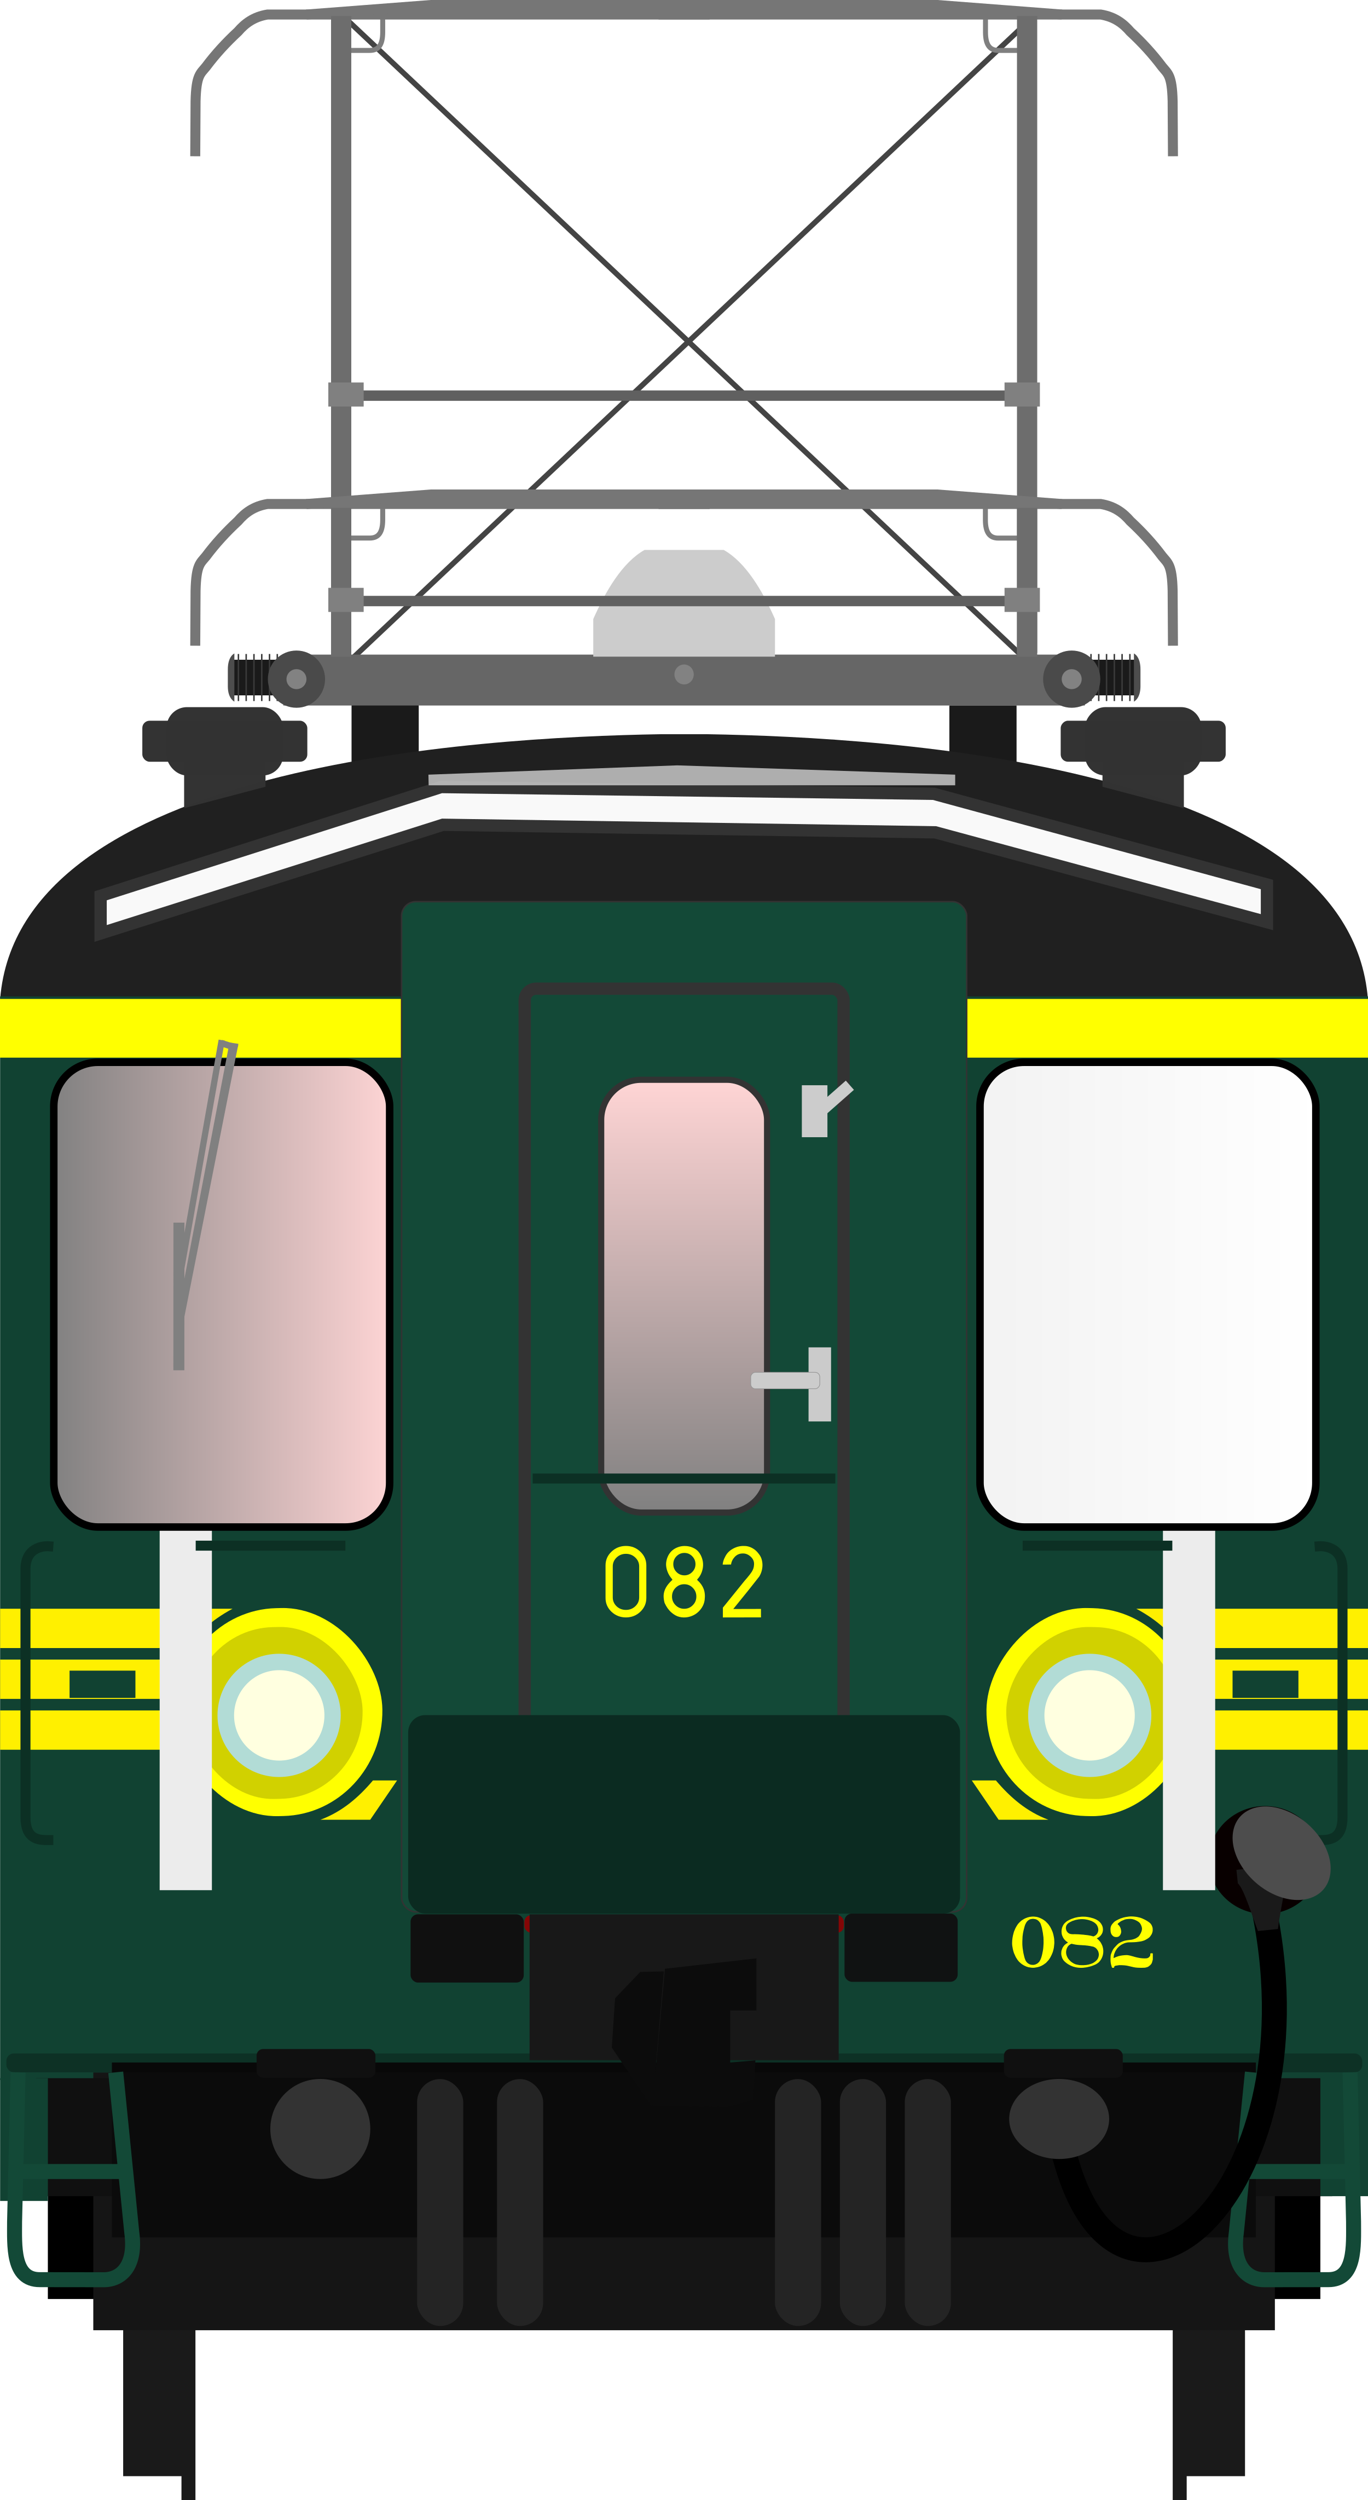 <?xml version="1.0" encoding="utf-8" standalone="no"?>
<!DOCTYPE svg PUBLIC "-//W3C//DTD SVG 1.1//EN" "http://www.w3.org/Graphics/SVG/1.1/DTD/svg11.dtd">
<svg version="1.1" width="273.74" height="500" xmlns="http://www.w3.org/2000/svg">
<defs>
<filter id="filter1157-6" x="-.004" y="-.263" width="1.007" height="1.525" color-interpolation-filters="sRGB"><feGaussianBlur stdDeviation="0.109"/></filter>
<linearGradient id="linearGradient901" x1="97.02" x2="97.02" y1="74.532" y2="93.24" gradientTransform="matrix(4.643 0 0 4.643 -314.59 -130.22)" gradientUnits="userSpaceOnUse"><stop stop-color="#ffd5d5" offset="0"/><stop stop-color="#808080" offset="1"/></linearGradient>
<filter id="filter4972-8-1-7" x="-2.353" y="-.3" width="5.706" height="1.6" color-interpolation-filters="sRGB"><feGaussianBlur stdDeviation="4.081"/></filter>
<linearGradient id="linearGradient3794" x1="59.566" x2="77.743" y1="86.86" y2="86.86" gradientTransform="matrix(3.78 0 0 3.78 -215.12 -69.388)" gradientUnits="userSpaceOnUse"><stop stop-color="#808080" offset="0"/><stop stop-color="#ffd5d5" offset="1"/></linearGradient>
<linearGradient id="linearGradient3862" x1="108.6" x2="126.78" y1="86.86" y2="86.86" gradientTransform="matrix(3.78 0 0 3.78 -215.12 -69.388)" gradientUnits="userSpaceOnUse"><stop stop-color="#f2f2f2" offset="0"/><stop stop-color="#fff" offset="1"/></linearGradient>
<filter id="filter5531" x="-.107" y="-.849" width="1.213" height="2.714" color-interpolation-filters="sRGB"><feGaussianBlur stdDeviation="2.122"/></filter>
<filter id="filter5711" x="-.11" y="-2.893" width="1.219" height="6.787" color-interpolation-filters="sRGB"><feGaussianBlur stdDeviation="1.037"/></filter>
<filter id="filter4972-8-1-7-2" x="-2.353" y="-.3" width="5.706" height="1.6" color-interpolation-filters="sRGB"><feGaussianBlur stdDeviation="4.081"/></filter>
<filter id="filter4041" x="-.031" y="-.497" width="1.061" height="1.994" color-interpolation-filters="sRGB"><feGaussianBlur stdDeviation="0.863"/></filter>
</defs>
<g stroke-width="3.788">
<rect x="9.577" y="410.66" width="254.63" height="49.101"/>
<rect x="189.97" y="141.07" width="13.446" height="13.575" fill="#1a1a1a"/>
<rect x="70.346" y="139.52" width="13.446" height="13.575" fill="#1a1a1a"/>
</g>
<path d="m132.19 146.83c-37.172 0.62-128.42 6.17-132.16 52.948 0 0 273.74-4.7e-4 273.69 0-3.742-46.776-95.018-52.328-132.17-52.948z" fill="#202020" stroke-width="3.78"/>
<path transform="matrix(4.642 0 0 4.642 -313.01 -129.7)" d="m71.767 66.533 14.676-4.686 21.239 0.292 14.362 3.907v1.622l-14.296-3.869-21.225-0.326-14.756 4.682z" fill="#f9f9f9" filter="url(#filter5531)" stroke="#333" stroke-linecap="round" stroke-width=".529" style="paint-order:fill markers stroke"/>
<path transform="matrix(4.642 0 0 4.642 -313.01 -129.7)" d="m85.898 61.314 10.723-0.401 11.984 0.401v0.459h-22.697z" fill="#e6e6e6" fill-opacity=".715" filter="url(#filter5711)" style="paint-order:fill markers stroke"/>
<rect x=".026" y="199.26" width="273.74" height="216.71" ry="0" fill="#114232" stroke-width="3.78" style="paint-order:fill markers stroke"/>
<g fill="#fff000">
<path transform="translate(-4)" d="m4.03 321.72h46.506c-4.544 2.444-7.107 5.113-8.952 7.863h-37.554z" stroke-width="1.584"/>
<path transform="translate(-4)" d="m4.03 331.89h36.195c-1.486 2.474-2.2 5.126-2.58 7.863h-33.615z" stroke-width="1.509"/>
<path transform="translate(-4)" d="m4.03 342.06h33.482c-0.112 2.608 0.419 5.21 1.232 7.863h-34.714z" stroke-width="1.51"/>
<path transform="translate(-4)" d="m78.629 356.06h4.823l-5.373 7.863h-9.963c4.398-1.639 7.672-4.514 10.513-7.863z" stroke-width=".98"/>
</g>
<g transform="matrix(2.487 0 0 2.64 -14.272 107.99)">
<g transform="matrix(.402 0 0 .393 -6.581 -105.79)">
<rect transform="matrix(1 -.022 .011 1 0 0)" x="60.622" y="476.85" width="41.09" height="40.089" ry="20.044" fill="#ff0"/>
<rect transform="matrix(1 -.022 .011 1 0 0)" x="63.365" y="480.49" width="34.387" height="33.122" ry="16.561" fill="#d1d100"/>
</g>
<g transform="matrix(.361 0 0 .34 -3.85 -78.583)">
<circle cx="88.768" cy="493" r="13.732" fill="#b2dcd6"/>
<circle cx="88.8" cy="493" r="10.07" fill="#ffffe0"/>
</g>
</g>
<g transform="matrix(-1 0 0 1 273.91 0)">
<g fill="#fff000">
<path transform="translate(-4)" d="m4.03 321.72h46.506c-4.544 2.444-7.107 5.113-8.952 7.863h-37.554z" stroke-width="1.584"/>
<path transform="translate(-4)" d="m4.03 331.89h36.195c-1.486 2.474-2.2 5.126-2.58 7.863h-33.615z" stroke-width="1.509"/>
<path transform="translate(-4)" d="m4.03 342.06h33.482c-0.112 2.608 0.419 5.21 1.232 7.863h-34.714z" stroke-width="1.51"/>
<path transform="translate(-4)" d="m78.629 356.06h4.823l-5.373 7.863h-9.963c4.398-1.639 7.672-4.514 10.513-7.863z" stroke-width=".98"/>
</g>
<g transform="matrix(2.487 0 0 2.64 -14.272 107.99)">
<g transform="matrix(.402 0 0 .393 -6.581 -105.79)">
<rect transform="matrix(1 -.022 .011 1 0 0)" x="60.622" y="476.85" width="41.09" height="40.089" ry="20.044" fill="#ff0"/>
<rect transform="matrix(1 -.022 .011 1 0 0)" x="63.365" y="480.49" width="34.387" height="33.122" ry="16.561" fill="#d1d100"/>
</g>
<g transform="matrix(.361 0 0 .34 -3.85 -78.583)">
<circle cx="88.768" cy="493" r="13.732" fill="#b2dcd6"/>
<circle cx="88.8" cy="493" r="10.07" fill="#ffffe0"/>
</g>
</g>
</g>
<g transform="translate(-4)" fill="#ff0">
<rect x="3.86" y="199.77" width="274.02" height="11.743" stroke-width="4.973"/>
</g>
<g stroke="#333" stroke-linecap="round">
<rect x="80.361" y="180.32" width="113.07" height="202.03" ry="2.851" fill="#134937" stroke-width=".3" style="paint-order:fill markers stroke"/>
<rect x="104.99" y="197.72" width="63.807" height="163.35" ry="2.305" fill="#134937" stroke-width="2.457" style="paint-order:fill markers stroke"/>
<rect x="120.3" y="215.94" width="33.191" height="86.545" ry="8.01" fill="url(#linearGradient901)" stroke-width="1.228" style="paint-order:fill markers stroke"/>
</g>
<g stroke-width="3.78">
<rect x="82.158" y="382.83" width="22.644" height="13.649" ry="1.473" fill="#101010" style="paint-order:fill markers stroke"/>
<rect x="168.99" y="382.68" width="22.644" height="13.649" ry="1.473" fill="#101010" fill-opacity=".947" style="paint-order:fill markers stroke"/>
<rect x="81.68" y="342.99" width="110.43" height="39.704" ry="3.412" fill="#0b2b21" style="paint-order:fill markers stroke"/>
</g>
<g fill="#1a1a1a">
<rect x="24.646" y="416.6" width="13.436" height="78.593" stroke-width="1.491"/>
<rect x="36.313" y="424.99" width="2.796" height="75.006" stroke-width="2.073"/>
<rect transform="scale(-1,1)" x="-249.13" y="416.6" width="13.436" height="78.593" stroke-width="1.491"/>
<rect transform="scale(-1,1)" x="-237.46" y="425" width="2.796" height="75.006" stroke-width="2.073"/>
</g>
<rect x="18.667" y="414.47" width="236.44" height="51.538" ry="0" fill="#151515" stroke-width="4.1" style="paint-order:fill markers stroke"/>
<rect x="7.185" y="415.6" width="259.4" height="23.605" fill="#101010" stroke-linecap="square" stroke-width="2"/>
<rect transform="matrix(3.377 0 0 8.396 -188.57 -684.05)" x="62.469" y="130.6" width="67.787" height="4.165" fill="#0b0b0b" filter="url(#filter4041)" stroke-linecap="square" stroke-width=".529" style="mix-blend-mode:normal"/>
<ellipse cx="253.13" cy="371.98" rx="11.228" ry="10.802" fill="#080000" stroke-width="3.582" style="paint-order:fill markers stroke"/>
<rect x="104.93" y="383.02" width="63.932" height="3.479" ry="1.305" fill="#850606" stroke-width="3.78" style="paint-order:fill markers stroke"/>
<rect transform="matrix(3.78 0 0 3.78 -227.33 -63.386)" x="60.477" y="125.41" width="71.777" height=".997" ry=".39" fill-opacity=".256" filter="url(#filter1157-6)" style="paint-order:fill markers stroke"/>
<g stroke-width="3.78">
<rect x="105.97" y="382.83" width="61.853" height="29.172" ry="0" fill="#181818" style="paint-order:fill markers stroke"/>
<path d="m133.06 393.72-2.522 27.418 15.025 0.22 5.155-1.426 0.439-7.896-5.045 0.439v-10.419h5.264v-10.419z" fill="#0c0c0c"/>
<path d="m132.84 394.24-4.716 0.11-5.045 5.264-0.658 9.87 8.116 11.954z" fill="#0c0c0c"/>
</g>
<rect x="264.21" y="414.65" width="9.556" height="24.55" fill="#114232" stroke-width="3.788"/>
<rect x=".026" y="415.6" width="9.556" height="24.55" fill="#114232" stroke-width="3.788"/>
<g fill="none" stroke="#134937" stroke-width="3">
<path d="m250.61 414.43-3.217 32.077c-0.897 6.626 2.133 9.42 5.638 9.402l12.759-0.015c5.504 0.03 5.059-6.791 5.059-11.606l-0.699-29.859"/>
<path d="m248.76 434.27h21.299"/>
<path d="m23.157 414.43 3.217 32.077c0.897 6.626-2.133 9.42-5.638 9.402l-12.759-0.015c-5.504 0.03-5.059-6.791-5.059-11.606l0.699-29.859"/>
<path d="m25.009 434.27h-21.299"/>
</g>
<rect transform="matrix(-2.511 0 0 4.683 347.99 -170.3)" x="121.7" y="84.442" width="4.163" height="32.642" ry="0" fill="#ececec" filter="url(#filter4972-8-1-7)" style="paint-order:fill markers stroke"/>
<rect transform="matrix(-2.511 0 0 4.683 548.75 -170.3)" x="121.7" y="84.442" width="4.163" height="32.642" ry="0" fill="#ececec" filter="url(#filter4972-8-1-7-2)" style="paint-order:fill markers stroke"/>
<rect x="196.1" y="212.44" width="67.205" height="92.94" ry="8.832" fill="url(#linearGradient3862)" stroke="#000" stroke-width="1.5"/>
<rect x="10.764" y="212.44" width="67.205" height="92.94" ry="8.832" fill="url(#linearGradient3794)" stroke="#000" stroke-width="1.5"/>
<g fill="none">
<path d="m69.22 3.753 137.37 129.4" stroke="#444" stroke-width="1.08px"/>
<path d="m206.31 3.753-137.37 129.4" stroke="#444" stroke-width="1.08px"/>
<g stroke="#7f7f7f" stroke-width="1px">
<path d="m197.18 100.93v3.054c0.01 2.389 0.743 3.628 2.588 3.628h4.218"/>
<path d="m76.581 3.4v3.054c-0.01 2.389-0.743 3.628-2.588 3.628h-4.218"/>
<path d="m197.2 3.4v3.054c0.01 2.389 0.743 3.628 2.588 3.628h4.218"/>
</g>
<g stroke="#767676" stroke-width="2">
<path d="m142 2.905h-88.478c-2.784 0.46-4.515 1.799-5.912 3.417-2.315 2.146-4.469 4.468-6.394 7.043-1.132 1.391-1.955 1.662-2.083 6.86l-0.066 11.023"/>
<path d="m61.286 2.909 24.923-1.909h55.8"/>
<path d="m131.78 2.905h88.478c2.784 0.46 4.515 1.799 5.912 3.417 2.315 2.146 4.469 4.468 6.394 7.043 1.132 1.391 1.955 1.662 2.083 6.86l0.066 11.023"/>
<path d="m212.49 2.909-24.923-1.909h-55.8"/>
</g>
</g>
<rect x="66.244" y="3.201" width="4.05" height="127.37" fill="#6d6d6d" stroke-width="2.012"/>
<rect x="203.5" y="3.201" width="4.05" height="127.37" fill="#6d6d6d" stroke-width="2.012"/>
<path d="m76.58 100.92v3.054c-0.01 2.389-0.743 3.628-2.588 3.628h-4.218" fill="none" stroke="#7f7f7f" stroke-width="1px"/>
<rect x="56.69" y="130.91" width="160.4" height="10.182" fill="#666"/>
<rect transform="matrix(0,-1,-1,0,0,0)" x="-139.06" y="-227.58" width="7.124" height="11.225" fill="#1a1a1a" stroke-width="1.268"/>
<rect transform="matrix(0,-1,-1,0,0,0)" x="-139.08" y="-217.57" width="7.165" height="1.362" fill="#909090" stroke-width=".472"/>
<path d="m228.21 137.33v-3.421c0.025-2.677-1.309-3.227-1.309-3.227v9.63s1.284-0.564 1.309-2.981z" fill="#4d4d4d" stroke-width=".506"/>
<g fill="#3a3a3a" stroke-width=".582">
<rect transform="matrix(0,-1,-1,0,0,0)" x="-140.2" y="-226.24" width="9.412" height=".296"/>
<rect transform="matrix(0,-1,-1,0,0,0)" x="-140.2" y="-224.68" width="9.412" height=".296"/>
<rect transform="matrix(0,-1,-1,0,0,0)" x="-140.2" y="-223.13" width="9.412" height=".296"/>
<rect transform="matrix(0,-1,-1,0,0,0)" x="-140.2" y="-221.57" width="9.412" height=".296"/>
<rect transform="matrix(0,-1,-1,0,0,0)" x="-140.2" y="-220.01" width="9.412" height=".296"/>
<rect transform="matrix(0,-1,-1,0,0,0)" x="-140.2" y="-218.46" width="9.412" height=".296"/>
</g>
<rect transform="rotate(-90)" x="-139.06" y="46.213" width="7.124" height="11.225" fill="#1a1a1a" stroke-width="1.268"/>
<rect transform="rotate(-90)" x="-139.08" y="56.225" width="7.165" height="1.362" fill="#909090" stroke-width=".472"/>
<path d="m45.59 137.33v-3.421c-0.025-2.677 1.309-3.227 1.309-3.227v9.63s-1.284-0.564-1.309-2.981z" fill="#4d4d4d" stroke-width=".506"/>
<g fill="#3a3a3a" stroke-width=".582">
<rect transform="rotate(-90)" x="-140.2" y="47.56" width="9.412" height=".296"/>
<rect transform="rotate(-90)" x="-140.2" y="49.115" width="9.412" height=".296"/>
<rect transform="rotate(-90)" x="-140.2" y="50.67" width="9.412" height=".296"/>
<rect transform="rotate(-90)" x="-140.2" y="52.23" width="9.412" height=".296"/>
<rect transform="rotate(-90)" x="-140.2" y="53.784" width="9.412" height=".296"/>
<rect transform="rotate(-90)" x="-140.2" y="55.339" width="9.412" height=".296"/>
</g>
<g fill="none" stroke="#767676" stroke-width="2">
<path d="m142 100.79h-88.478c-2.784 0.46-4.515 1.799-5.912 3.417-2.315 2.146-4.469 4.468-6.394 7.043-1.132 1.391-1.955 1.662-2.083 6.86l-0.066 11.023"/>
<path d="m61.286 100.8 24.923-1.909h55.8"/>
<path d="m131.78 100.79h88.478c2.784 0.46 4.515 1.799 5.912 3.417 2.315 2.146 4.469 4.468 6.394 7.043 1.132 1.391 1.955 1.662 2.083 6.86l0.066 11.023"/>
<path d="m212.49 100.8-24.923-1.909h-55.8"/>
</g>
<rect x="66.244" y="101.57" width="4.05" height="29.777" fill="#6d6d6d"/>
<rect x="203.5" y="101.57" width="4.05" height="29.777" fill="#6d6d6d"/>
<path d="m128.97 109.98c-4.431 2.501-7.759 8.183-10.256 13.82v7.519h36.363v-7.519c-2.497-5.637-5.825-11.319-10.256-13.82z" fill="#ccc"/>
<circle cx="59.324" cy="135.82" r="5.723" fill="#4a4a4a"/>
<circle cx="59.324" cy="135.82" r="1.996" fill="#828282"/>
<circle cx="214.45" cy="135.82" r="5.723" fill="#4a4a4a"/>
<circle cx="214.45" cy="135.82" r="1.996" fill="#828282"/>
<ellipse cx="136.89" cy="134.88" rx="1.933" ry="1.993" fill="#828282"/>
<path d="m66.668 120.2h140.44" fill="none" stroke="#606060" stroke-width="2.077"/>
<rect x="65.697" y="117.56" width="7.075" height="4.817" fill="#808080"/>
<rect x="201.01" y="117.56" width="7.075" height="4.817" fill="#808080"/>
<path d="m66.668 79.125h140.44" fill="none" stroke="#606060" stroke-width="2.077"/>
<rect x="65.697" y="76.488" width="7.075" height="4.817" fill="#808080"/>
<rect x="201.01" y="76.488" width="7.075" height="4.817" fill="#808080"/>
<g fill="#242424" stroke-width=".998">
<rect x="168.06" y="415.78" width="9.228" height="49.383" ry="4.614"/>
<rect x="181.05" y="415.78" width="9.228" height="49.383" ry="4.614"/>
<rect x="155.07" y="415.78" width="9.228" height="49.383" ry="4.614"/>
<rect x="83.463" y="415.78" width="9.228" height="49.383" ry="4.614"/>
<rect x="99.454" y="415.78" width="9.228" height="49.383" ry="4.614"/>
</g>
<path d="m253.13 382.79c11.074 56.419-30.044 91.781-40.557 46.43" fill="none" stroke="#000" stroke-linecap="square" stroke-width="5"/>
<path d="m251.73 386.17 3.987-0.409s1.199-8.546 2.131-10.166l-0.278-2.706-10.157 1.042 0.279 2.715c1.252 1.041 3.054 7.124 4.03 9.534z" fill="#1a1a1a" stroke-width=".806"/>
<g transform="translate(-.614)" fill="#333" fill-opacity=".996" stroke-width="4.004">
<g transform="translate(-8 1.304)">
<rect x="41.937" y="140.11" width="23.333" height="13.671" ry="4.101" style="paint-order:fill markers stroke"/>
<rect x="37.092" y="142.83" width="33.018" height="8.202" ry="1.453" style="paint-order:fill markers stroke"/>
<path d="m45.456 148.31h16.289l-6e-6 7.721-16.289 4.291z" style="paint-order:fill markers stroke"/>
</g>
<rect transform="scale(-1,1)" x="-241.03" y="141.41" width="23.333" height="13.671" ry="4.101" style="paint-order:fill markers stroke"/>
<rect transform="scale(-1,1)" x="-245.88" y="144.13" width="33.018" height="8.202" ry="1.453" style="paint-order:fill markers stroke"/>
<path d="m237.51 149.62h-16.289l1e-5 7.721 16.289 4.291z" style="paint-order:fill markers stroke"/>
</g>
<g transform="translate(-.771)">
<path d="m264.84 309.22s4.572-0.344 4.572 4.572v49.601c-3e-3 4.47-2.581 4.595-4.572 4.595" fill="none" stop-color="#000" stroke="#0c3024" stroke-linecap="square" stroke-linejoin="bevel" stroke-width="2"/>
<rect x="247.41" y="334.1" width="13.179" height="5.448" fill="#114232" stop-color="#000"/>
</g>
<ellipse transform="matrix(.174 -.985 .912 .41 0 0)" cx="-240.14" cy="327.02" rx="8.398" ry="10.638" fill="#4d4d4d" stroke-width="3.78" style="paint-order:fill markers stroke"/>
<path d="m47.707 208.75-11.528 58.204-1.367-0.303s11.134-58.405 11.126-58.17z" fill="#808080" stroke-width="1.708"/>
<path d="m36.888 274.03 0.018-29.524h-2.199l-0.018 29.524z" fill="#808080" stroke-width=".823"/>
<path d="m44.366 208.01-8.902 50.237" fill="none" stroke="#808080" stroke-width="1.25px"/>
<path d="m44.252 208.59 3.237 1.046" fill="#808080" stroke="#808080" stroke-width="1.301px"/>
<g transform="matrix(3.78 0 0 3.78 -.676 112.92)" fill="#333">
<ellipse cx="56.248" cy="82.233" rx="2.646" ry="2.117" stroke-width=".308"/>
<circle cx="17.135" cy="82.762" r="2.646" stroke-width=".344"/>
</g>
<rect x="51.344" y="409.77" width="23.782" height="5.74" ry="1.305" fill="#101010" stroke-width="3.78" style="paint-order:fill markers stroke"/>
<rect x="200.89" y="409.77" width="23.782" height="5.74" ry="1.305" fill="#101010" stroke-width="3.78" style="paint-order:fill markers stroke"/>
<g transform="translate(-.771)">
<g transform="translate(-381.1 9.142)">
<path d="m391.54 300.08s-4.572-0.344-4.572 4.572v49.601c3e-3 4.47 2.581 4.595 4.572 4.595" fill="none" stop-color="#000" stroke="#0c3024" stroke-linecap="square" stroke-linejoin="bevel" stroke-width="2"/>
<rect transform="scale(-1,1)" x="-408.97" y="324.96" width="13.179" height="5.448" fill="#114232" stop-color="#000"/>
</g>
</g>
<g transform="translate(-.497)" fill="none" stroke="#0c3024" stroke-linecap="square" stroke-linejoin="bevel" stroke-width="2">
<path d="m206.13 309.11h27.952" stop-color="#000"/>
<path d="m40.658 309.11h27.952" stop-color="#000"/>
<path d="m108.08 295.68h58.572" stop-color="#000"/>
</g>
<g fill="#ccc">
<rect transform="scale(-1,1)" x="-166.3" y="269.45" width="4.508" height="14.817" fill-opacity=".996" stroke-width="3.78" style="paint-order:fill markers stroke"/>
<rect transform="scale(-1,1)" x="-164.04" y="274.44" width="13.819" height="3.29" ry=".931" stroke="#949494" stroke-linecap="round" stroke-width=".123" style="paint-order:fill markers stroke"/>
<rect transform="scale(-1,1)" x="-165.57" y="217.03" width="5.118" height="10.392" stroke-width="3.78" style="paint-order:fill markers stroke"/>
</g>
<path d="m170.06 217.03-6.514 5.739" fill="none" stroke="#ccc" stroke-width="2.457"/>
<g fill="#ff0" stop-color="#000" stroke-linecap="square" stroke-linejoin="bevel" stroke-width="2">
<path d="m206.6 383.29h0.322q0.258 0.014 0.508 0.057 0.258 0.043 0.702 0.229 0.215 0.086 0.43 0.208 0.208 0.115 0.587 0.394 0.43 0.401 0.616 0.63 0.1 0.107 0.38 0.544l0.193 0.365 0.136 0.294q0.129 0.251 0.222 0.58 0.079 0.236 0.172 0.716 0.079 0.401 0.086 0.623 7e-3 0.208 0.021 0.53l-7e-3 0.222q-0.05 0.537-0.079 0.773-0.029 0.236-0.201 0.852l-0.115 0.308q-0.136 0.358-0.423 0.881-0.172 0.286-0.372 0.537-0.129 0.158-0.38 0.408l-0.1 0.107-0.508 0.365-0.358 0.201q-0.243 0.107-0.344 0.15-0.093 0.036-0.243 0.079-0.15 0.036-0.322 0.079-0.165 0.036-0.53 0.086l-0.279 0.014-0.322-0.014q-0.48-0.065-0.623-0.1-0.136-0.043-0.38-0.122-0.487-0.193-0.91-0.487-0.294-0.215-0.609-0.537-0.279-0.308-0.501-0.702l-0.115-0.186q-0.208-0.423-0.358-0.795-0.129-0.365-0.222-0.781-0.15-0.688-0.15-1.189 0-1.017 0.301-2.048 0.079-0.329 0.222-0.609 0.107-0.294 0.272-0.573 0.136-0.258 0.387-0.616 0.43-0.487 0.73-0.709 0.236-0.165 0.494-0.308 0.251-0.143 0.759-0.315l7e-3 7e-3q0-0.014 0.358-0.093l0.172-0.021v7e-3l0.136-0.029v7e-3q0.05-0.014 0.236-0.021zm-0.064 0.458q-0.394 0.043-0.594 0.165-0.193 0.122-0.294 0.208-0.093 0.086-0.201 0.229-0.107 0.143-0.229 0.394-0.158 0.279-0.365 1.16-0.072 0.294-0.1 0.444-0.029 0.143-0.072 0.408-0.036 0.258-0.065 0.508-0.021 0.243-0.043 0.981v0.551q0.014 0.086 0.014 0.294l0.036 0.415 0.014 0.136q0.079 0.573 0.15 0.945 0.186 0.824 0.258 1.038 0.072 0.208 0.172 0.451 0.129 0.222 0.286 0.394 0.222 0.201 0.344 0.258 0.15 0.1 0.408 0.179 0.236 0.043 0.473 0.043 0.408 0 0.888-0.308 0.344-0.272 0.437-0.48 0.115-0.143 0.294-0.637l0.064-0.222 0.072-0.243q0.043-0.208 0.093-0.394l0.036-0.215q0.014-7e-3 0.043-0.186 0.036-0.179 0.072-0.415 0.043-0.243 0.086-1.089l7e-3 -0.172v-0.193l-7e-3 -0.458 7e-3 -7e-3 -0.014-0.186-7e-3 -0.272-0.122-0.938q-0.086-0.523-0.172-0.888v-0.021q-0.107-0.423-0.279-0.902-0.043-0.15-0.351-0.508-0.265-0.236-0.337-0.272-0.064-0.036-0.15-0.072-0.079-0.043-0.294-0.086-0.208-0.043-0.365-0.05z"/>
<path d="m216.53 383.3 0.029 7e-3 0.064-7e-3 7e-3 7e-3h7e-3l0.014-7e-3h7e-3l0.021 7e-3 0.029-7e-3 0.043 7e-3 0.029-7e-3 0.036 7e-3 7e-3 -7e-3 0.036 7e-3h0.165l0.05 7e-3 7e-3 -7e-3 0.079 0.014 7e-3 -7e-3h7e-3l7e-3 7e-3h7e-3l0.043-7e-3 0.093 0.014h0.036l7e-3 0.014 7e-3 -0.014q0.05 7e-3 0.05 0.021l0.014-7e-3 0.215 0.029v7e-3l7e-3 -7e-3h0.014q0.673 0.115 0.895 0.215l0.021-7e-3q0 0.014 0.286 0.093l0.193 0.079 0.179 0.072q0 0.021 0.043 0.021 0.394 0.193 0.609 0.387l0.229 0.215q0.308 0.372 0.344 0.501 0.229 0.401 0.229 0.917v0.129q-0.029 0.265-0.1 0.501-0.172 0.415-0.458 0.688-0.201 0.215-0.444 0.337l-0.172 0.079-7e-3 -0.014-0.029 0.05q0 0.029 0.243 0.229 0 0.014 0.021 0.014 0.466 0.487 0.523 0.645 0.136 0.186 0.329 0.666 0.158 0.559 0.158 0.788h-7e-3l0.014 0.043-7e-3 0.036 7e-3 0.05v0.122q0 1.046-0.63 1.883l-0.122 0.15q-0.186 0.222-0.301 0.286-0.301 0.236-0.523 0.329 0 7e-3 -0.201 0.086l-0.322 0.129-7e-3 -7e-3 -0.043 0.036-7e-3 -7e-3h-0.014q0 0.014-0.344 0.122-0.236 0.072-0.63 0.15l-7e-3 -7e-3q0 0.021-0.158 0.036l-7e-3 -7e-3q0 0.029-0.236 0.05-0.079 0.021-0.322 0.036l-0.014 0.021-0.043-7e-3h-0.014l-0.043 7e-3v-7e-3l-7e-3 7e-3h-0.029l-7e-3 -7e-3q-0.093 0.021-0.15 0.021h-0.129l-0.029 7e-3 -7e-3 -7e-3h-7e-3l-0.115 7e-3 -7e-3 -7e-3 -7e-3 7e-3h-0.036l-0.014-7e-3 -7e-3 7e-3 -0.072-0.014-7e-3 7e-3 -0.129-7e-3h-0.043l-0.014-0.014-0.021 7e-3 -0.129-7e-3h-0.021l-0.036-0.014-0.021 0.014q-0.014-0.014-0.115-0.029l-0.014 7e-3q-0.329-0.036-0.802-0.172-0.695-0.229-1.303-0.652-0.623-0.466-0.809-0.809-0.093-0.136-0.201-0.423-0.136-0.394-0.136-0.745l-7e-3 -7e-3v-7e-3l7e-3 -0.014-7e-3 -0.021q0.014-0.279 0.029-0.344v-0.064q0.014-0.014 0.043-0.179 0.186-0.58 0.351-0.766 7e-3 -0.036 0.115-0.143 0.043-0.107 0.408-0.401l0.201-0.129q0.158-0.079 0.201-0.129-7e-3 -0.029-0.186-0.136-0.208-0.122-0.587-0.544-0.516-0.716-0.516-1.504 0-0.344 0.079-0.659 0.05-0.215 0.186-0.501 0.129-0.243 0.258-0.415 0.201-0.222 0.251-0.251 0.079-0.093 0.43-0.337 0.394-0.222 0.773-0.372 0.781-0.294 0.96-0.294 0-0.021 0.401-0.086l0.129-0.021v7e-3q0.251-0.043 0.401-0.043 0.029 0 0.029-0.014h0.014v7e-3l0.122-7e-3h0.057zm-0.351 0.501q-0.043 7e-3 -0.043 0.021l-0.036-7e-3 -0.029 7e-3 -7e-3 -7e-3 -0.165 0.021-7e-3 -7e-3h-7e-3q-0.387 0.064-0.63 0.122v-7e-3q-0.294 0.086-0.695 0.229l-7e-3 -7e-3q0 0.021-0.014 0.021l-7e-3 -7e-3h-7e-3q0 0.021-0.201 0.107-0.201 0.086-0.551 0.315-0.143 0.115-0.286 0.301-0.086 0.086-0.165 0.351l-0.021 0.1v0.057l-0.014 0.021v0.258q0.043 0.258 0.122 0.437 0.057 0.15 0.272 0.365 0.243 0.215 0.508 0.265 0 7e-3 0.143 0.029l7e-3 7e-3 7e-3 -7e-3h7e-3l0.036 0.021 7e-3 -0.014h0.014l7e-3 0.014 7e-3 -0.014h7e-3q0.143 0 0.186 0.021l7e-3 -7e-3 0.079 7e-3h0.065l0.029 7e-3 0.079-0.014 7e-3 7e-3 0.043-7e-3h0.158l0.029 7e-3 0.029-7e-3h0.021q0.172 0 0.172 0.014l7e-3 -7e-3 0.172 7e-3h0.072l0.029 7e-3 0.014-7e-3h7e-3q0.057 7e-3 0.057 0.014l0.014-7e-3h0.064l0.014 7e-3 7e-3 -7e-3 0.215 0.021 0.014-7e-3q0.48 0.029 0.551 0.05l7e-3 -7e-3h7e-3l0.064 0.014 7e-3 -7e-3 0.036 7e-3h0.064l0.494 0.065 0.029-0.014q0 0.021 0.236 0.043l0.029-7e-3q0 0.014 0.079 0.021l7e-3 -7e-3h7e-3q0.079 0.021 0.494 0.086 0.086 0.036 0.215 0.05 0 0.014 0.021 0.014l0.029-7e-3q0 0.014 0.179 0.043 7e-3 0.029 0.179 0.057h0.021q0.172-0.014 0.473-0.222 0.258-0.215 0.358-0.423 0.165-0.358 0.165-0.602l7e-3 -7e-3v-7e-3l-7e-3 -7e-3 7e-3 -0.029q0-0.544-0.358-1.067-0.258-0.286-0.394-0.358-0.029-0.043-0.265-0.179l-7e-3 7e-3h-7e-3q-0.286-0.186-0.423-0.208l-0.043-0.029-7e-3 0.014h-7e-3q-0.494-0.222-1.404-0.329l-7e-3 0.014-0.093-0.014-0.029 0.014-0.05-0.021-7e-3 7e-3h-7e-3l-0.158-7e-3 -0.05 7e-3 -0.036-7e-3 -7e-3 7e-3h-7e-3l-0.014-7e-3h-7e-3l-0.021 7e-3v-7e-3l-7e-3 7e-3h-7e-3l-7e-3 -7e-3 -7e-3 7e-3h-7e-3l-0.014-7e-3 -7e-3 7e-3zm-2.822 6.238v0.043l-0.029 0.172 0.014 7e-3v0.014l-0.021 0.079 7e-3 0.086-7e-3 7e-3 0.021 0.158-0.014 7e-3v7e-3q0.05 0.294 0.136 0.537 0.079 0.201 0.179 0.38 0.179 0.279 0.344 0.451 0.279 0.301 0.466 0.423 0.587 0.423 1.096 0.494 0.122 0.036 0.473 0.086l7e-3 -7e-3 0.093 0.014 7e-3 -7e-3 0.029 7e-3 0.05-7e-3 0.136 0.014 7e-3 -7e-3h7e-3l0.036 0.014 0.043-7e-3h0.243l0.072 7e-3 0.086-0.014 7e-3 7e-3q0.609-0.029 0.96-0.115 0.523-0.143 0.773-0.251 0.229-0.1 0.48-0.286 0.43-0.315 0.616-0.645 0.179-0.387 0.179-0.551l0.036-0.222-7e-3 -0.043v-0.129q-0.079-0.508-0.229-0.716-0.086-0.15-0.158-0.229-0.258-0.329-0.58-0.444l-0.122-0.065-7e-3 7e-3q-0.079-0.014-0.079-0.029l-7e-3 7e-3h-0.014q-0.079-0.029-0.652-0.143l-7e-3 7e-3h-7e-3q-0.014-0.014-0.229-0.036l-0.15-0.029-7e-3 7e-3q-0.602-0.079-0.881-0.079h-0.014l-7e-3 -7e-3 -0.029 7e-3 -7e-3 -7e-3h-7e-3l-7e-3 7e-3 -0.208-0.021v-7e-3l-7e-3 7e-3h-0.05l-0.014-7e-3 -7e-3 7e-3h-0.021l-7e-3 -7e-3 -7e-3 7e-3 -0.093-0.014-7e-3 7e-3h-0.029l-7e-3 -7e-3 -7e-3 7e-3 -0.086-0.014-7e-3 7e-3h-0.014l-7e-3 -7e-3 -0.029 7e-3 -0.021-7e-3 -0.043 7e-3q-0.036 0-0.036-0.014l-7e-3 7e-3 -0.272-0.029-0.036 7e-3 -0.086-0.021-7e-3 7e-3h-7e-3l-0.265-0.043-7e-3 7e-3h-7e-3l-0.53-0.107-0.329-0.072h-7e-3q-0.086 7e-3 -0.351 0.172-0.014 0.021-0.086 0.065-0.229 0.158-0.351 0.387-0.036 0.029-0.072 0.122-0.165 0.308-0.179 0.544z"/>
<path d="m226.15 383.26h0.344l0.229 7e-3q0.394 0.029 0.795 0.093 0.594 0.129 0.745 0.186 0.158 0.05 0.265 0.1 0.115 0.043 0.38 0.172l0.394 0.201 0.286 0.172 0.201 0.129 0.265 0.201q0.136 0.115 0.201 0.208 0.021 0 0.079 0.1 0.15 0.193 0.258 0.537l0.05 0.208 0.014 0.215v0.344q-0.064 0.43-0.258 0.766-0.165 0.251-0.279 0.401-0.057 0.065-0.158 0.158-0.1 0.086-0.265 0.201-0.165 0.115-0.458 0.272-0.186 0.086-0.294 0.136-0.107 0.043-0.337 0.107-0.222 0.065-0.559 0.115-0.337 0.05-0.645 0.086-0.308 0.036-0.988 0.05-0.68 7e-3 -0.781 0.029-0.1 0.021-0.208 0.043-0.107 0.021-0.265 0.065t-0.351 0.143q-0.351 0.15-0.566 0.308-0.215 0.158-0.272 0.208-0.057 0.05-0.115 0.107-0.05 0.05-0.136 0.136-0.086 0.086-0.136 0.143-0.043 0.057-0.129 0.179-0.086 0.122-0.172 0.258-0.079 0.129-0.136 0.258-0.057 0.122-0.136 0.329-0.079 0.201-0.122 0.415-0.036 0.215-0.072 0.544l0.48-0.201 0.1-0.043 0.415-0.15v7e-3q0.695-0.193 1.604-0.215l0.265 0.014q0.437 0.064 0.895 0.208 0.458 0.143 0.995 0.265 0.537 0.122 1.031 0.158 0.494 0.036 0.824 0t0.559-0.286q0.136-0.172 0.165-0.251 0.036-0.079 0.029-0.372 0.036-0.1 0.143-0.1h0.279q0.086 0.036 0.079 0.107v1.153q-0.15 0.645-0.286 0.845-0.136 0.193-0.337 0.358-0.193 0.165-0.315 0.236-0.122 0.065-0.387 0.129 0 0.014-0.258 0.057l-0.623 0.021q-1.024 7e-3 -1.597-0.115-0.566-0.122-1.153-0.265-0.587-0.15-1.755-0.15-0.838 0.1-0.931 0.193-0.093 0.093-0.093 0.243-7e-3 0.093-0.129 0.093h-0.215q-0.086-0.014-0.115-0.107-0.021-0.093-0.15-0.516-0.122-0.423-0.122-1.117 0-0.702 0.086-0.945t0.165-0.437q0.079-0.193 0.193-0.415 0.115-0.222 0.294-0.437 0.186-0.222 0.48-0.523t0.451-0.401 0.272-0.158q0.122-0.065 0.243-0.122 0.129-0.065 0.372-0.15 0.251-0.086 0.523-0.136 0.279-0.057 0.645-0.093 0.372-0.043 0.53-0.065 0.158-0.029 0.351-0.093 0.201-0.064 0.394-0.143 0.193-0.086 0.544-0.337 0.243-0.186 0.544-0.802 0.301-0.623 0.186-1.074-0.115-0.458-0.337-0.788-0.222-0.337-0.881-0.645-0.659-0.315-1.318-0.272-0.659 0.043-0.874 0.122-0.208 0.079-0.394 0.165-0.186 0.079-0.272 0.122-0.086 0.043-0.15 0.079-0.057 0.036-0.179 0.136-0.122 0.093-0.208 0.15-0.079 0.057-0.15 0.129-0.065 0.072-0.079 0.165 0.279 0.222 0.394 0.415 0.115 0.186 0.186 0.38 0.079 0.186 0.122 0.559 0.05 0.372-0.193 0.781-0.236 0.401-0.68 0.423-0.444 0.014-0.666-0.136-0.222-0.158-0.337-0.322-0.107-0.172-0.179-0.365-0.072-0.193-0.086-0.752-7e-3 -0.566 0.344-1.01 0.358-0.444 0.63-0.609 0.279-0.172 0.551-0.301 0.272-0.136 0.494-0.222 0.222-0.086 0.58-0.186 0.358-0.107 1.089-0.193l0.15-0.014h0.043z"/>
</g>
<g transform="translate(0,-6)" fill="#ff0" stop-color="#000" stroke-linecap="square" stroke-linejoin="bevel" stroke-width="2">
<path d="m128.13 316.31q-1.189-1.146-2.879-1.146t-2.893 1.146q-1.189 1.131-1.189 2.75v6.503q0 1.619 1.189 2.764 1.203 1.131 2.893 1.131t2.879-1.131q1.203-1.146 1.203-2.764v-6.503q0-1.619-1.203-2.75zm-4.755 1.175q0.773-0.745 1.876-0.745t1.876 0.745q0.773 0.73 0.773 1.762v6.202q0 1.046-0.773 1.776-0.773 0.73-1.876 0.73t-1.876-0.73q-0.759-0.73-0.759-1.776v-6.202q0-1.031 0.759-1.762z"/>
<path d="m137.02 315.17q-0.816 0-1.518 0.301-0.702 0.286-1.175 0.773-0.473 0.487-0.745 1.146t-0.301 1.375q-0.014 0.702 0.272 1.49 0.286 0.773 0.859 1.461 0.115 0.1 0.115 0.186 0.014 0.072-0.029 0.1l-0.043 0.029q-0.802 0.73-1.217 1.49-0.401 0.745-0.444 1.49-0.029 0.73 0.186 1.533 0.53 1.175 1.332 1.891 0.802 0.716 1.633 0.917t1.704 0.043q0.874-0.172 1.561-0.63 0.702-0.473 1.189-1.203 0.487-0.73 0.602-1.575 0.158-1.318-0.201-2.234-0.344-0.917-1.189-1.69-0.215-0.129 0.029-0.344 0.473-0.53 0.745-1.232 0.272-0.702 0.301-1.418 0.029-0.716-0.201-1.418-0.229-0.716-0.659-1.26-0.43-0.544-1.16-0.874-0.73-0.344-1.647-0.344zm-1.647 2.048q0.659-0.659 1.575-0.659 0.917 0 1.561 0.659 0.659 0.659 0.659 1.59 0 0.917-0.659 1.575-0.645 0.659-1.561 0.659-0.917 0-1.575-0.659-0.645-0.659-0.645-1.575 0-0.931 0.645-1.59zm-0.186 6.316q0.716-0.716 1.719-0.716 1.017 0 1.719 0.716 0.716 0.716 0.716 1.747 0 1.017-0.716 1.733-0.702 0.716-1.719 0.716-1.003 0-1.719-0.716-0.716-0.716-0.716-1.733 0-1.031 0.716-1.747z"/>
<path d="m148.89 315.17q-1.16-0.043-2.22 0.544-1.06 0.573-1.561 1.604-0.43 0.773-0.501 1.575 0.143 0 0.745 0 0.616-0.014 0.931-0.014 0.115-0.859 0.73-1.518 0.63-0.659 1.49-0.688 0.945-0.072 1.704 0.63 0.759 0.688 0.673 1.633-0.014 0.372-0.129 0.73-0.115 0.344-0.344 0.702-0.229 0.344-0.415 0.573-0.172 0.229-0.501 0.616-0.329 0.387-0.473 0.544-1.461 1.79-4.369 5.4v1.962l7.62-0.014v-1.69l-5.543 0.014q3.509-4.297 5.199-6.488 0.43-0.702 0.573-1.504 0.158-0.816-0.014-1.647-0.172-0.831-0.702-1.447-0.516-0.702-1.289-1.117-0.773-0.415-1.604-0.401z"/>
</g>
</svg>
